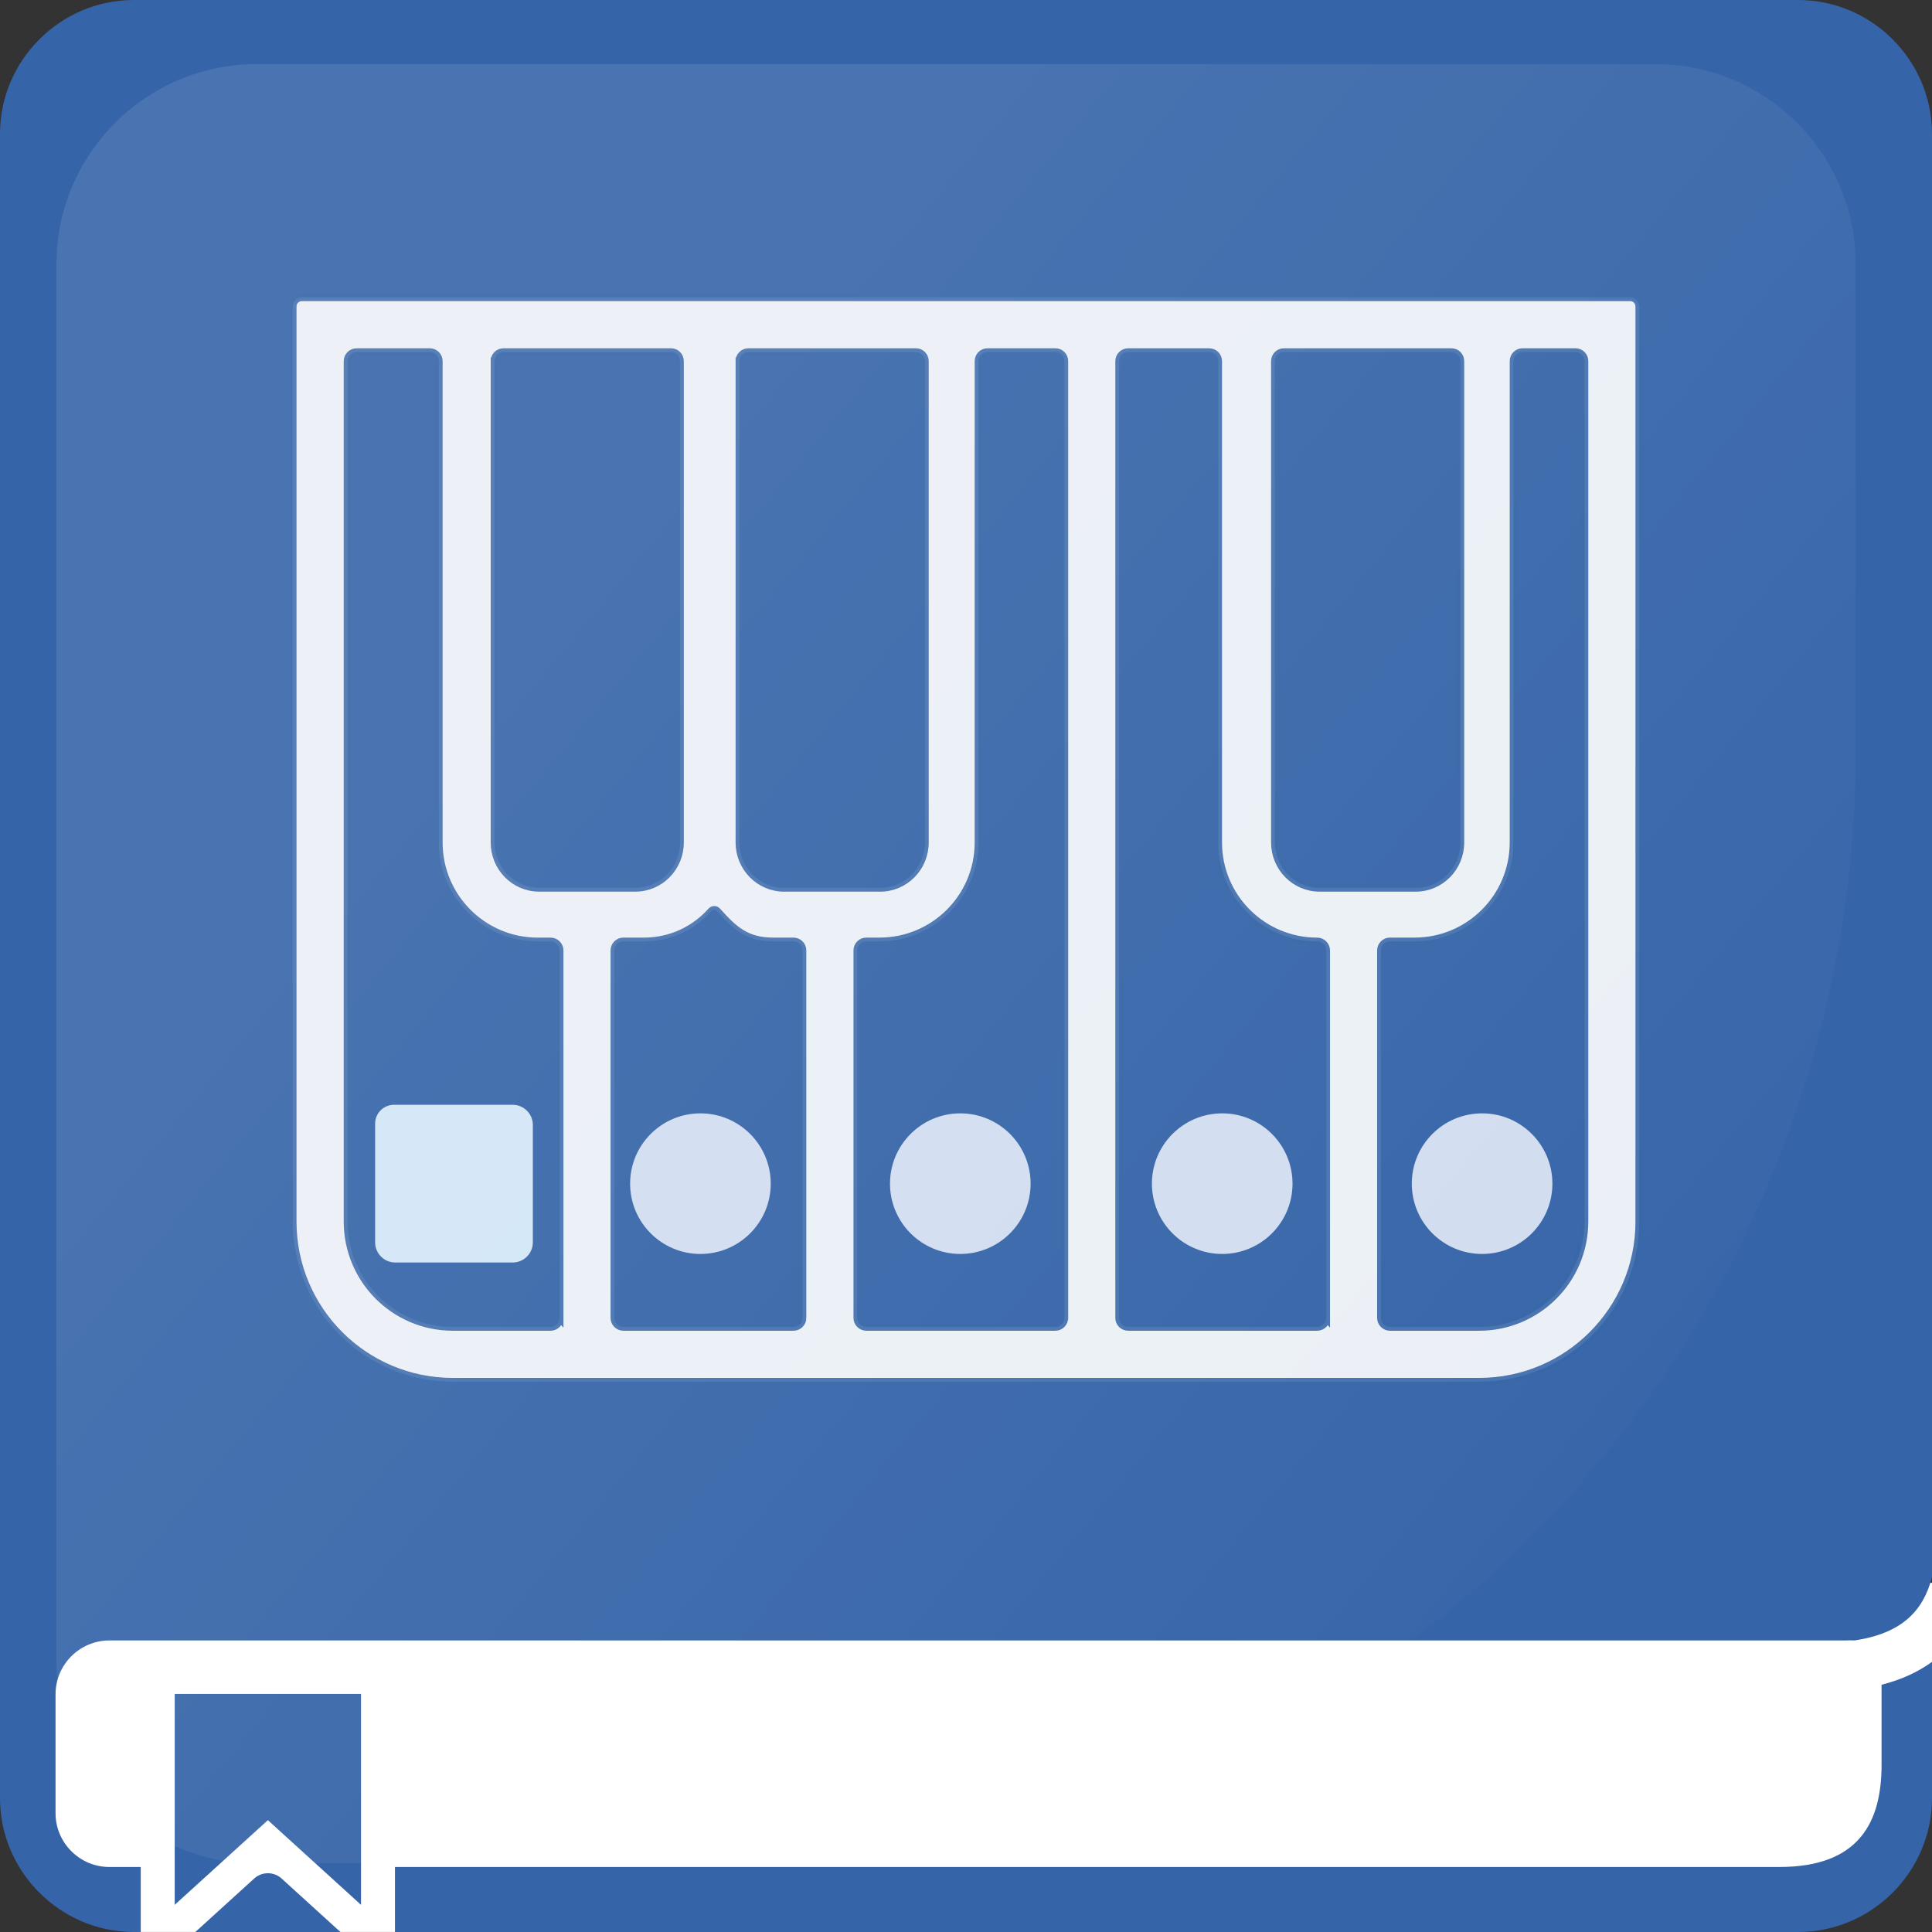 <?xml version="1.0" encoding="UTF-8"?>
<svg xmlns="http://www.w3.org/2000/svg" xmlns:xlink="http://www.w3.org/1999/xlink" viewBox="0 0 512 512">
  <rect x="0" y="0" width="512" height="512" fill="#333333" stroke="none"/>
  <defs>
    <style>
      .cls-1 {
        opacity: .9;
        stroke: #3564a8;
        stroke-miterlimit: 10;
        stroke-width: 2px;
      }

      .cls-1, .cls-2 {
        fill: #fff;
      }

      .cls-3 {
        fill: url(#Dégradé_sans_nom_9);
      }

      .cls-4 {
        fill: #3564a8;
      }

      .cls-5 {
        fill: #d2e6f6;
      }

      .cls-6 {
        opacity: .1;
      }

      .cls-7 {
        fill: #d1ddf0;
      }
    </style>
    <linearGradient id="Dégradé_sans_nom_9" data-name="Dégradé sans nom 9" x1="110.64" y1="133.29" x2="470.04" y2="429" gradientUnits="userSpaceOnUse">
      <stop offset=".05" stop-color="#fff"/>
      <stop offset=".96" stop-color="#fff" stop-opacity="0"/>
    </linearGradient>
    <symbol id="Reflet_Tuile" data-name="Reflet Tuile" viewBox="0 0 476.86 476.86">
      <g class="cls-6">
        <path class="cls-3" d="M181.88,476.86H53.1C23.78,476.86,0,453.09,0,423.76V53.1C0,23.78,23.78,0,53.1,0h370.65c29.33,0,53.1,23.78,53.1,53.1v128.78c0,162.91-132.07,294.98-294.98,294.98Z"/>
      </g>
    </symbol>
  </defs>
  <g id="Fond">
    <path class="cls-2" d="M484.28,499.93H133.6l-13.86,12.06H35.3l-3.34-12.06h-3.18c-8.67,0-15.7-7.03-15.7-15.7v-64.77h499.12v52.56c0,15.41-12.5,27.91-27.91,27.91Z"/>
    <g>
      <g>
        <path class="cls-4" d="M104.67,512h371.83c19.52,0,35.5-15.98,35.5-35.5v-36.09c-3.54,2.58-7.93,4.68-13.37,6.07v21.2c0,14.9-5.65,27.09-27.09,27.09H104.67v17.23Z"/>
        <path class="cls-4" d="M89.62,511.46l-14.99-13.63c-2.06-1.87-5.21-1.87-7.27,0l-15,13.63-.6.54h38.46l-.6-.54Z"/>
        <path class="cls-4" d="M28.97,434.73h460.44s.93-.05,2.19-.01c12.35-1.9,18.04-7.7,20.4-16.75V35.5c0-19.53-15.98-35.5-35.5-35.5H35.5C15.97,0,0,15.97,0,35.5v441C0,496.02,15.97,512,35.5,512h1.8v-17.23h-8.34c-7.83,0-14.24-6.41-14.24-14.24v-31.55c0-7.83,6.41-14.24,14.24-14.24Z"/>
      </g>
      <polygon class="cls-4" points="46.3 448.91 46.3 493.53 46.3 494.77 46.3 504.8 70.99 482.36 95.67 504.8 95.67 494.77 95.67 493.53 95.67 448.91 46.3 448.91"/>
      <g>
        <g>
          <g>
            <path class="cls-7" d="M185.62,335.81c-12.2,0-22.13-9.93-22.13-22.13s9.93-22.13,22.13-22.13,22.13,9.93,22.13,22.13-9.93,22.13-22.13,22.13Z"/>
            <path class="cls-4" d="M185.62,295.05c10.29,0,18.63,8.34,18.63,18.63s-8.34,18.63-18.63,18.63-18.63-8.34-18.63-18.63,8.34-18.63,18.63-18.63M185.62,288.05c-14.13,0-25.63,11.5-25.63,25.63s11.5,25.63,25.63,25.63,25.63-11.5,25.63-25.63-11.5-25.63-25.63-25.63h0Z"/>
          </g>
          <g>
            <path class="cls-7" d="M323.9,335.81c-12.2,0-22.13-9.93-22.13-22.13s9.93-22.13,22.13-22.13,22.13,9.93,22.13,22.13-9.93,22.13-22.13,22.13Z"/>
            <path class="cls-4" d="M323.9,295.05c10.29,0,18.63,8.34,18.63,18.63s-8.34,18.63-18.63,18.63-18.63-8.34-18.63-18.63,8.34-18.63,18.63-18.63M323.9,288.05c-14.13,0-25.63,11.5-25.63,25.63s11.5,25.63,25.63,25.63,25.63-11.5,25.63-25.63-11.5-25.63-25.63-25.63h0Z"/>
          </g>
        </g>
        <g>
          <path class="cls-5" d="M104.75,336.35c-3.92,0-7.11-3.19-7.11-7.11v-31.46c0-3.73,3.03-6.76,6.76-6.76h31.46c3.92,0,7.11,3.19,7.11,7.11v31.12c0,3.92-3.19,7.11-7.11,7.11h-31.12Z"/>
          <path class="cls-4" d="M135.87,292.78c2.94,0,5.34,2.4,5.34,5.34v31.12c0,2.94-2.4,5.34-5.34,5.34h-31.12c-2.94,0-5.34-2.4-5.34-5.34v-31.46c0-2.75,2.25-5,5-5h31.46M135.87,289.26h-31.46c-4.7,0-8.53,3.83-8.53,8.53v31.46c0,4.89,3.98,8.87,8.87,8.87h31.12c4.89,0,8.87-3.98,8.87-8.87v-31.12c0-4.89-3.98-8.87-8.87-8.87h0Z"/>
        </g>
        <g>
          <g>
            <path class="cls-7" d="M254.49,335.81c-12.2,0-22.13-9.93-22.13-22.13s9.93-22.13,22.13-22.13,22.13,9.93,22.13,22.13-9.93,22.13-22.13,22.13Z"/>
            <path class="cls-4" d="M254.49,295.05c10.29,0,18.63,8.34,18.63,18.63s-8.34,18.63-18.63,18.63-18.63-8.34-18.63-18.63,8.34-18.63,18.63-18.63M254.49,288.05c-14.13,0-25.63,11.5-25.63,25.63s11.5,25.63,25.63,25.63,25.63-11.5,25.63-25.63-11.5-25.63-25.63-25.63h0Z"/>
          </g>
          <g>
            <path class="cls-7" d="M392.77,335.81c-12.2,0-22.13-9.93-22.13-22.13s9.93-22.13,22.13-22.13,22.13,9.93,22.13,22.13-9.93,22.13-22.13,22.13Z"/>
            <path class="cls-4" d="M392.77,295.05c10.29,0,18.63,8.34,18.63,18.63s-8.34,18.63-18.63,18.63-18.63-8.34-18.63-18.63,8.34-18.63,18.63-18.63M392.77,288.05c-14.13,0-25.63,11.5-25.63,25.63s11.5,25.63,25.63,25.63,25.63-11.5,25.63-25.63-11.5-25.63-25.63-25.63h0Z"/>
          </g>
        </g>
        <path class="cls-1" d="M432.01,78.8H79.99c-1.33,0-2.41,1.08-2.41,2.41v242.53c0,23.43,18.99,42.42,42.42,42.42h271.99c23.43,0,42.42-18.99,42.42-42.42V81.2c0-1.33-1.08-2.41-2.41-2.41ZM195.94,95.71c0-1.33,1.06-2.41,2.37-2.41h12.46s.01,0,.02,0c0,0,.01,0,.02,0h31.94c1.31,0,2.37,1.08,2.37,2.41v127.56c0,6.65-5.31,12.03-11.86,12.03h-22.45s-.01,0-.02,0c0,0-.01,0-.02,0h-2.97c-6.55,0-11.86-5.39-11.86-12.03v-127.56ZM131.04,95.71c0-1.33,1.06-2.41,2.37-2.41h12.46s.01,0,.02,0c0,0,.01,0,.02,0h31.94c1.31,0,2.37,1.08,2.37,2.41v127.56c0,6.65-5.31,12.03-11.86,12.03h-22.45s-.01,0-.02,0c0,0-.01,0-.02,0h-2.97c-6.55,0-11.86-5.39-11.86-12.03v-127.56ZM148.31,349.25c0,1.33-1.08,2.41-2.41,2.41h-25.89c-15.42,0-27.92-12.5-27.92-27.92V95.71c0-1.33,1.08-2.41,2.41-2.41h19.39c1.33,0,2.41,1.08,2.41,2.41v127.56c0,14.47,11.73,26.21,26.21,26.21h3.4c1.33,0,2.41,1.08,2.41,2.41v97.37ZM212.69,349.25c0,1.33-1.08,2.41-2.41,2.41h-45.07c-1.33,0-2.41-1.08-2.41-2.41v-97.37c0-1.33,1.08-2.41,2.41-2.41h5.52c7.07,0,13.42-3.1,17.78-8.01.43-.48,1.15-.46,1.58.02,4.36,4.9,7.71,7.99,14.76,7.99h5.42c1.33,0,2.41,1.08,2.41,2.41v97.37ZM282.07,349.25c0,1.33-1.08,2.41-2.41,2.41h-50.07c-1.33,0-2.41-1.08-2.41-2.41v-97.37c0-1.33,1.08-2.41,2.41-2.41h3.5c14.47,0,26.21-11.73,26.21-26.21v-127.56c0-1.33,1.08-2.41,2.41-2.41h17.96c1.33,0,2.41,1.08,2.41,2.41v253.54ZM351.46,349.25c0,1.33-1.08,2.41-2.41,2.41h-50.07c-1.33,0-2.41-1.08-2.41-2.41V95.71c0-1.33,1.08-2.41,2.41-2.41h21.46c1.33,0,2.41,1.08,2.41,2.41v127.56c0,14.47,11.73,26.21,26.21,26.21h0c1.33,0,2.41,1.08,2.41,2.41v97.37ZM352.7,235.3s-.01,0-.02,0h-2.97c-6.55,0-11.86-5.39-11.86-12.03v-127.56c0-1.33,1.06-2.41,2.37-2.41h12.46s.01,0,.02,0c0,0,.01,0,.02,0h31.94c1.31,0,2.37,1.08,2.37,2.41v127.56c0,6.65-5.31,12.03-11.86,12.03h-22.45s-.01,0-.02,0ZM419.91,323.74c0,15.42-12.5,27.92-27.92,27.92h-23.63c-1.33,0-2.41-1.08-2.41-2.41v-97.37c0-1.33,1.08-2.41,2.41-2.41h6.52c14.47,0,26.21-11.73,26.21-26.21v-127.56c0-1.33,1.08-2.41,2.41-2.41h14.01c1.33,0,2.41,1.08,2.41,2.41v228.03Z"/>
      </g>
    </g>
  </g>
  <g id="reflet">
    <use width="476.86" height="476.86" transform="translate(14.95 16.99)" xlink:href="#Reflet_Tuile"/>
  </g>
</svg>